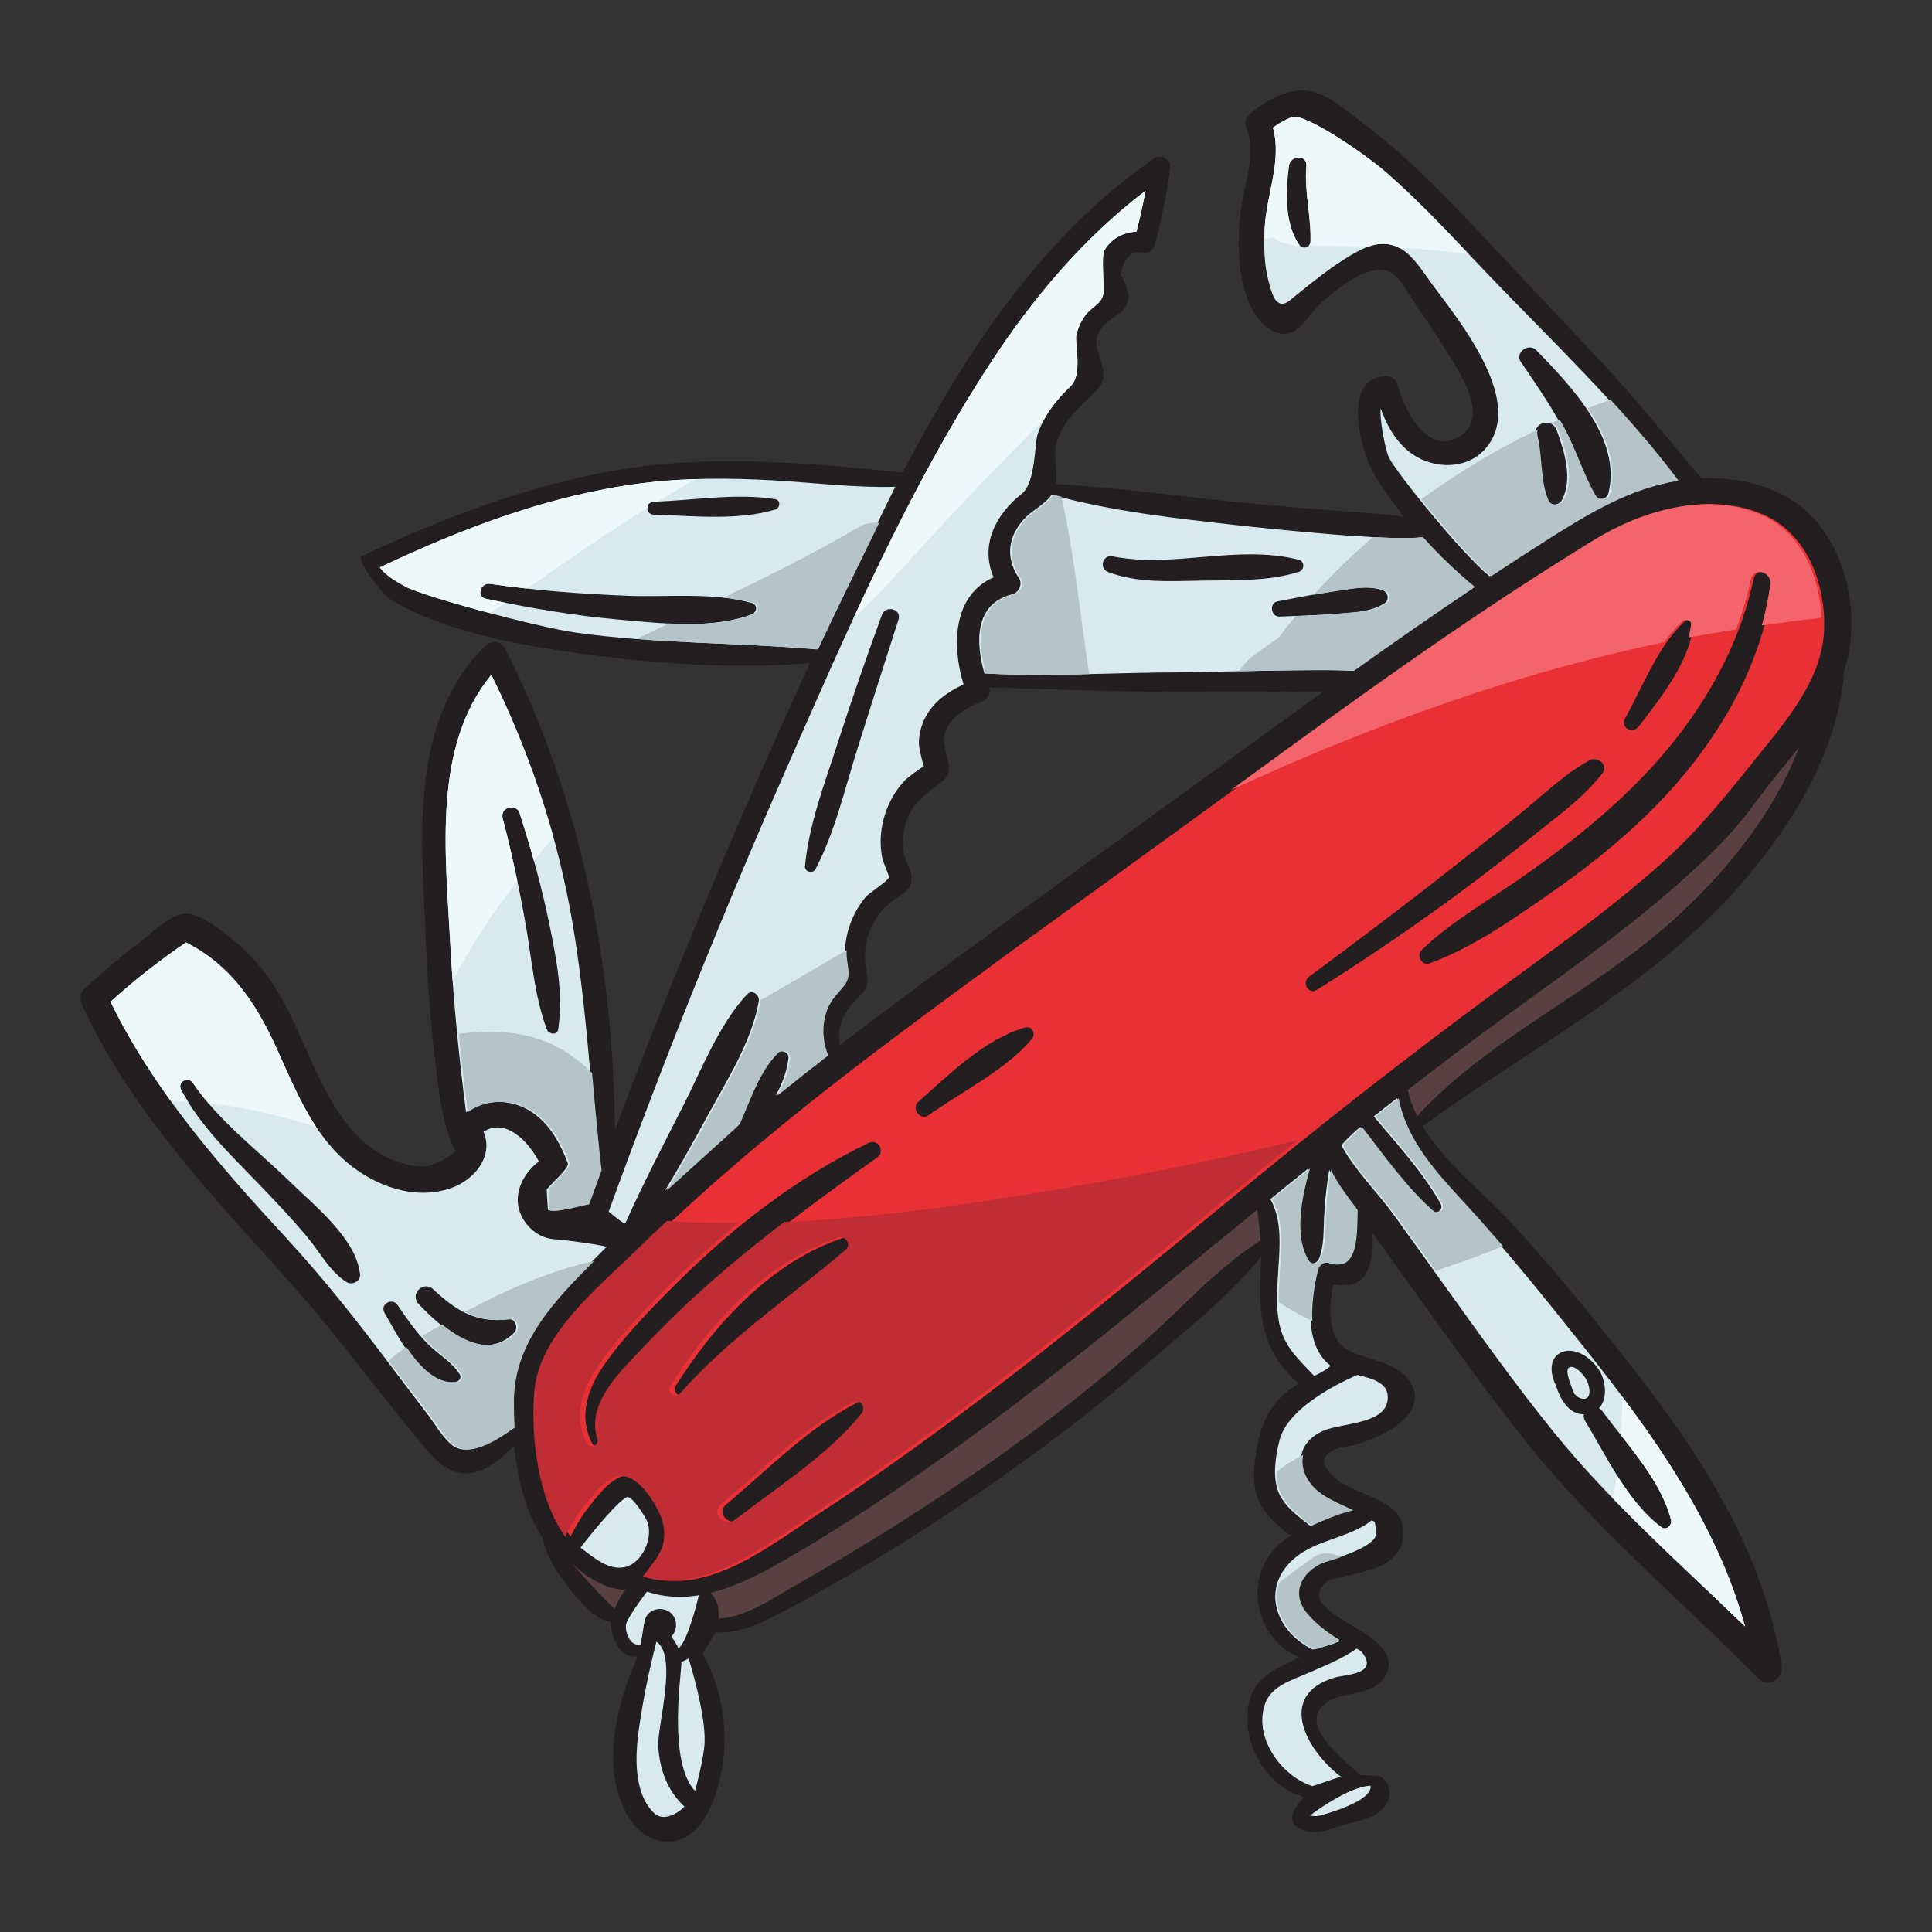<?xml version="1.0" encoding="utf-8"?>
<!-- Designed by Vexels.com - 2019 All Rights Reserved - https://vexels.com/terms-and-conditions/  -->
<svg version="1.1" id="Capa_1" xmlns="http://www.w3.org/2000/svg" xmlns:xlink="http://www.w3.org/1999/xlink" x="0px" y="0px"
	 viewBox="0 0 1200 1200" enable-background="new 0 0 1200 1200" xml:space="preserve">
<rect x="0" y="0" width="1200" height="1200" fill="#333333" stroke="none"/>
<g>
	<g>
		<path fill="#231F20" d="M1145.475,416.48c0.75-2.311,1.442-4.639,1.995-7.009c6.245-26.78,0.845-58.028-15.243-80.453
			c-17.585-24.512-46.051-32.84-75.204-31.943c-0.918,0.028-38.972-47.325-59.454-69.139
			c-26.503-28.228-53.068-56.398-79.605-84.594c-22.457-23.86-45.129-47.16-71.392-66.9c-9.783-7.354-21.56-18.212-34.147-20.037
			c-12.812-1.858-25.056,6.016-34.909,13.202c-2.553,1.862-4.933,5.437-3.583,8.805c6.967,17.376-1.296,35.464-3.373,53.13
			c-1.888,16.064-1.938,33.685,2.661,49.358c2.922,9.959,9.134,22.09,19.716,25.669c12.451,4.211,18.339-8.83,25.586-16.26
			c8.477-8.691,31.589-27.75,44.623-21.551c6.697,3.185,13.79,17.291,18.099,23.333c5.092,7.141,9.954,14.451,14.547,21.923
			c8.298,13.502,29.961,42.99,12.233,56.046c-20.576,15.153-35.807-15.393-40.067-31.19c-0.794-2.945-3.751-5.284-6.841-5.208
			c-28.887,0.712-15.65,47.954-7.019,61.891c5.388,8.7,11.48,17.271,18.098,25.556c-12.411-2.176-25.238-2.551-37.811-3.564
			c-21.2-1.708-42.394-3.376-63.564-5.444c-38.218-3.733-76.622-9.476-114.998-11.406c1.51-8.139-1.89-16.873,0.325-25.159
			c3.295-12.324,12.646-21.345,21.599-29.788c4.312-4.066,7.988-7.393,7.627-13.766c-0.665-11.751-10.247-19.381,1.115-30.665
			c5.416-5.379,13.262-7.299,14.36-15.953c0.375-2.953-0.235-4.221-1.209-7.318c-1.028-2.546-2.245-5.005-3.649-7.375
			c2.183-11.142,7.144-15.669,14.883-13.579c2.8,0.333,5.596-2.266,6.296-4.794c4.42-15.943,7.569-32.013,9.732-48.409
			c0.64-4.856-6.071-8.286-9.863-5.66c-70.451,48.784-117.243,120.454-156.319,195.226c-55.708-5.559-113.377-11.015-168.919-2.821
			c-58.29,8.599-113.995,29.867-167.109,54.739c-4.2,1.967,13.663,24.215,16.691,26.16c9.508,6.109,20.062,10.715,30.641,14.626
			c25.381,9.381,52.677,14.525,79.367,18.466c49.681,7.336,101.426,11.3,151.699,7.255c-27.4,59.335-53.231,119.412-77.956,179.874
			c-14.915,36.472-29.303,73.151-43.17,110.03c-1.046-103.323-21.332-207.299-68.578-299.444c-2.221-4.332-8.439-4.719-11.696-1.507
			c-46.328,45.69-40.345,115.128-37.573,175.115c1.234,26.701,2.637,53.451,5.812,80.001c2.37,19.82,4.048,40.889,12.875,59.037
			c-2.115,3.269-14.792,9.286-18.132,9.434c-8.013,0.356-15.845-1.695-23.068-5.012c-13.635-6.261-24.004-17.117-32.074-29.575
			c-15.162-23.406-22.875-50.665-37.399-74.422c-6.312-10.325-13.833-19.941-23.021-27.859
			c-8.319-7.169-21.033-18.429-32.123-19.913c-9.898-1.325-21.714,11.167-29.103,16.724c-12.377,9.308-24.169,19.295-35.514,29.831
			c-2.931,2.721-2.86,6.857-1.316,10.197c31.816,68.787,84.017,121.302,133.538,177.254c24.995,28.241,47.194,58.683,71.254,87.686
			c7.764,9.36,16.801,23.131,29.725,25.486c12.879,2.347,24.82-8.034,33.834-16.756c2.034,20.068,6.948,40.866,17.434,57.032
			c2.242,8.522,5.536,16.538,11.871,24.879c7.173,9.444,17.95,25.421,30.978,27.582c-0.741,9.835,5.74,22.753,16.261,21.426
			c-8.997,20.751-15.64,42.682-15.097,65.514c0.445,18.706,9.498,47.322,31.859,49.281c21.227,1.859,30.951-23.152,34.703-39.905
			c5.755-25.693,2.039-53.411-10.899-76.422c-0.469-0.834,5.532-8.586,7.776-13.566c12.068,0.628,22.827-3.195,33.965-8.743
			c17.404-8.668,34.369-18.395,51.198-28.118c33.052-19.095,65.08-40.075,96.231-62.124c29.855-21.131,58.732-43.471,86.347-67.463
			c23.938-20.797,51.035-41.735,71.181-66.747c-0.114,11.196-1.042,22.378,0.029,33.558c1.763,18.406,9.756,33.594,23.444,45.107
			c-11.977,7.128-20.989,17.569-24.759,34.21c-2.591,11.438-4.952,25.837-0.7,37.134c3.529,9.377,11.972,16.957,20.398,23.1
			c-8.739,5.523-15.407,13.047-18.663,23.554c-6.448,20.801,4.221,44.28,24.33,51.978c-5.271,2.498-10.388,5.112-15.15,7.662
			c-10.463,5.605-16.232,14.078-17.224,25.973c-1.941,23.268,12.68,46.874,35.158,53.271c-6.291,6.141-12.234,15.202-2.108,19.963
			c7.187,3.379,15.151,1.365,22.194-1.285c7.714-2.902,16.744-3.8,23.975-7.719c5.44-2.948,9.517-8.418,8.872-14.789
			c-0.527-5.197-3.757-9.682-9.229-9.41c-0.301,0.015-6.374-0.547-9.074-0.59c-10.364-9.806-40.323-32.197-20.176-45.278
			c10.998-7.141,28.798-3.229,36.144-16.63c15.159-27.657-62.496-37.07-35.643-58.953c18.334-5.293,48.981-6.323,46.403-32.095
			c-1.075-10.745-9.803-15.004-18.51-19.277c-6.94-3.405-16.068-6.249-22.167-10.947c-6.334-4.879-12.681-12.384-4.064-17.632
			c4.05-2.466,7.973-2.701,12.491-3.63c15.299-3.145,50.277-18.653,36.597-39.776c-6.653-10.273-20.827-12.938-31.47-16.545
			c-10.856-3.679-15.841-8.787-17.353-20.255c-1.044-7.919-0.315-15.824,1.149-23.618c7.969,1.592,16.483,0.735,20.7-7.29
			c3.61-6.87,4.393-16.051,3.515-24.965c9.261,13.062,18.654,26.034,27.992,39.04c21.882,30.48,43.729,61.009,67.082,90.39
			c43.066,54.182,96.381,98.589,144.852,147.663c6.519,6.599,15.6-0.402,14.339-8.347c-11.346-71.532-51.182-132.37-95.265-188.156
			c-23.378-29.584-47.222-59.01-72.793-86.735c-17.546-19.025-41.187-37.014-54.906-59.894
			c58.524-42.563,123.8-77.356,176.166-127.752C1100.274,532.762,1141.449,475.504,1145.475,416.48z M533.68,618.933
			c8.059-7.629,4.347-12.348,3.678-22.543c-0.958-14.601,6.157-29.248,18.085-37.661c6.1-4.303,11.684-6.391,10.641-14.991
			c-0.512-4.215-3.434-8.226-4.378-12.418c-1.382-6.135-1.075-12.557,0.518-18.621c3.486-13.268,11.477-18.472,21.594-26.242
			c5.172-3.972,6.536-7.236,5.104-13.713c-1.963-8.88-5.098-13.863,0.502-22.718c4.44-7.022,12.445-11.057,19.93-14.041
			c3.347-1.334,6.572-4.924,5.049-8.892c-0.131-0.342,76.913,2.673,114.665,2.639c21.787-0.019,43.574-0.039,65.361-0.058
			c8.653-0.008,18.024,0.58,27.198,0.124c-16.133,11.609-32.214,23.292-48.281,34.994
			c-66.852,48.692-134.066,96.903-200.614,146.009c-17.14,12.648-34.217,25.419-51.13,38.41
			C519.421,637.406,524.497,627.626,533.68,618.933z"/>
	</g>
	<path fill="#E93135" d="M1096.548,320.197c-33.928-15.559-75.133-3.134-104.969,15.194c-29.789,18.299-59.088,37.38-87.963,57.09
		c-56.147,38.327-110.77,78.844-165.759,118.798c-60.257,43.782-120.911,87.075-180.502,131.762
		c-55.489,41.611-109.746,85.154-159.24,133.84c-23.828,23.439-60.125,52.14-62.986,87.65c-2.201,27.332,2.101,66.158,19.22,89.884
		c3.209-6.526,6.915-12.723,11.498-18.564c4.821-6.144,11.208-14.645,18.436-18.065c13.387-6.335,27.792,17.001,30.58,27.585
		c2.201,8.357,0.835,16.258-4.313,23.179c-2.292,3.082-4.987,7.097-8.033,10.607c37.412,12.234,76.258-19.606,105.889-38.864
		c33.067-21.492,65.07-44.573,96.619-68.222c62.725-47.018,122.697-97.551,183.417-147.091
		c52.054-42.469,105.098-83.367,159.451-122.847c29.094-21.132,58.051-42.545,84.863-66.558
		c23.091-20.682,41.492-44.039,60.81-68.093c17.709-22.05,38.177-46.483,39.409-76.029
		C1134.119,363.968,1123.135,332.389,1096.548,320.197z M425.553,865.612c-2.894,3.276-8.264-1.006-5.986-4.619
		c24.603-39.027,59.85-77.688,104.863-92.348c4.108-1.338,7.712,4.543,4.326,7.432C493.803,805.896,456.284,830.83,425.553,865.612z
		 M538.366,878.048c-21.356,26.182-51.823,45.178-78.291,65.727c-6.448,5.006-15.68-3.731-9.183-9.183
		c26.071-21.88,51.409-48.061,82-63.638C537.656,868.527,541.555,874.138,538.366,878.048z M544.634,719.105
		c-33.341,23.649-66.714,48.234-97.532,75.124c-15.059,13.14-29.487,26.997-43.209,41.527c-13.906,14.724-36.968,35.524-29.543,58
		c1.283,3.884-4.74,6.383-6.579,2.774c-8.978-17.614-2.368-34.947,8.441-50.132c13.188-18.527,29.87-35.331,46.01-51.269
		c34.887-34.453,73.026-63.672,117.069-85.165C545.468,706.948,550.177,715.173,544.634,719.105z M640.907,645.389
		c-16.823,19.698-43.381,32.389-64.263,47.388c-4.917,3.532-10.855-4.391-6.415-8.314c19.25-17.005,41.226-39.031,66.488-46.27
		C641.106,636.935,643.565,642.275,640.907,645.389z M1009.329,446.22c11.163-19.893,20.208-44.705,37.142-60.398
		c1.823-1.689,5.763-0.674,5.422,2.246c-2.751,23.53-20.112,44.842-34.032,63.139
		C1014.114,456.133,1006.125,451.928,1009.329,446.22z M813.138,606.624c30.566-22.61,60.939-45.56,90.802-69.091
		c14.036-11.06,28.051-22.137,41.86-33.483c13.45-11.051,26.318-23.648,41.724-31.928c4.628-2.488,11.672,2.996,7.918,7.919
		c-11.153,14.628-26.311,25.595-40.585,37.037c-13.731,11.007-27.567,21.91-41.653,32.46c-30.872,23.121-62.57,44.841-95.291,65.252
		C812.627,618.087,808.366,610.154,813.138,606.624z M1101.157,363.008c-7.358,53.025-35.659,99.625-72.657,137.445
		c-20.45,20.905-43.388,39.015-67.385,55.656c-22.686,15.731-47.186,32.856-73.289,42.251c-4.74,1.706-8.211-4.969-4.807-8.258
		c18.84-18.202,43.093-31.674,64.45-46.72c22.651-15.959,44.647-33.17,64.537-52.501c36.976-35.938,66.225-80.302,77.172-131.175
		C1090.902,351.694,1102.221,355.338,1101.157,363.008z"/>
	<g>
		<path fill="#594042" d="M757.803,770.254c-58.807,48.098-117.569,96.676-179.849,140.27
			c-30.782,21.545-62.206,42.459-94.953,60.915c-13.181,7.429-27.315,14.411-41.845,17.97c4.241,3.296,5.631,10.087,5.275,15.971
			c17.398-1.031,33.66-12.753,48.403-21.135c15.388-8.75,30.561-17.859,45.676-27.073c29.431-17.941,58.186-36.992,86.179-57.104
			c29.576-21.25,57.979-43.881,85.253-68.014c23.123-20.46,44.715-45.069,70.997-61.533c-0.422-6.426-1.233-12.757-2.006-19.142
			C773.216,757.659,765.507,763.953,757.803,770.254z"/>
		<path fill="#594042" d="M355.624,971.451c-0.422,0.091,21.619,24.277,26.211,27.808c1.537-3.954,3.819-8.368,6.596-11.945
			C377.692,987.904,364.321,979.761,355.624,971.451z"/>
		<path fill="#594042" d="M1073.262,519.348c-12.795,13.641-26.771,26.268-41.031,38.347c-28.532,24.169-58.954,45.97-89.249,67.844
			c-23.193,16.746-46.025,33.936-68.627,51.415c1.33,5.705,3.285,11.127,5.835,16.265c45.65-49.467,110.474-77.476,160.123-122.693
			c25.638-23.35,48.457-49.988,65.18-80.486c4.651-8.484,8.533-17.069,11.879-25.76c-4.998,6.344-10.109,12.495-14.966,18.484
			C1092.641,494.803,1083.837,508.072,1073.262,519.348z"/>
	</g>
	<g>
		<path fill="#D9EAED" d="M785.749,1058.282c-7.302,20.844,9.971,44.693,29.115,51.062c0.901,0.3,12.5-4.436,18.132-5.713
			c-22.122-16.662-40.161-50.92-3.966-61.669c6.416-1.906,27.677-1.951,16.99-15.61c-0.687-0.879-1.968-1.648-3.437-2.344
			c-9.184,6.538-20.157,10.734-30.452,15.292C802.332,1043.637,789.665,1047.106,785.749,1058.282z"/>
		<path fill="#D9EAED" d="M822.264,1126.978c4.686-1.305,30.762-9.09,28.971-17.831c-14.039,0.521-37.46,18.324-37.553,18.503
			C816.626,1128.267,819.49,1128.076,822.264,1126.978z"/>
		<path fill="#D9EAED" d="M815.205,1024.501c0.444,0.217,11.828-3.493,17.174-5.097c-7.732-4.479-15.5-10.214-21.241-16.974
			c-10.471-12.329-4.454-25.555,9.629-31.793c1.631-0.722,34.891-8.992,33.983-18.55c-0.682-7.181-0.537-6.874-2.733-7.803
			c-13.753,10.944-33.98,11.834-47.686,23.324C782.33,986.05,792.477,1013.391,815.205,1024.501z"/>
		<path fill="#D9EAED" d="M822.401,756.367c-0.391,8.272,0.027,17.689-3.127,25.401c-1.282,3.135-5.509,4.257-7.483,0.978
			c-9.454-15.706-4.002-39.686,0.809-56.983c-7.867,6.329-15.722,12.674-23.562,19.04c7.724,13.628,5.702,30.787,4.804,46.038
			c-0.648,11.004-1.486,22.429,1.198,33.242c3.327,13.412,12.424,21.078,21.193,30.496c4.164-1.764,10.848-5.803,9.924-6.528
			c-16.716-13.107-12.708-41.691-8.501-59.45c0.711-3.005,4.448-5.31,7.454-4.232c17.801,6.386,16.762-18.54,17.138-32.813
			c-5.897-7.855-12.329-16.125-16.615-24.913C823.911,736.471,822.872,746.402,822.401,756.367z"/>
		<path fill="#D9EAED" d="M794.745,894.496c-2.375,9.359-4.283,21.598-1.171,30.908c3.146,9.411,12.245,16.083,20.088,22.229
			c7.94-3.608,17.017-7.503,25.831-9.585c-0.007-0.003-0.015-0.006-0.021-0.01c-6.394-3.068-13.17-5.833-19.092-9.793
			c-16.432-10.99-17.59-31.679,2.162-39.805c11.916-4.902,40.029-3.798,39.424-20.966c-0.308-8.767-9.555-11.228-19.04-13.451
			C842.526,854.39,800.661,871.182,794.745,894.496z"/>
		<path fill="#D9EAED" d="M983.325,868.82c5.75,0.355,3.9-8.12,2.379-11.292c-1.308-2.727-7.929-10.831-11.462-7.911
			c-2.687,2.221,3.558,15.803,3.563,16.037C979.324,867.391,981.125,868.685,983.325,868.82z"/>
		<path fill="#D9EAED" d="M401.701,944.378c-1.031-2.242-8.046-13.884-11.667-14.549c-3.725-0.684-24.091,24.142-29.454,31.469
			c8.219,6.136,17.096,13.901,26.918,12.166C398.882,971.454,406.393,954.586,401.701,944.378z"/>
		<path fill="#D9EAED" d="M376.706,774.507c0.653-0.66-26.764-4.615-31.505-4.732c-7.835-0.194-14.997-4.799-19.338-11.141
			c-9.061-13.238-2.614-28.524,8.824-37.226c-6.85-13.115-21.09-27.207-34.378-18.422c6.322,14.412-4.804,29.656-20.285,35.004
			c-22.631,7.818-47.458-1.429-64.89-16.339c-21.764-18.616-32.245-46.346-43.85-71.681c-12.738-27.81-28.377-50.742-55.75-64.605
			c-16.518,11.192-32.112,23.452-46.901,36.831c27.075,55.518,67.386,101.429,109.017,146.579
			c21.242,23.037,40.707,47.299,59.579,72.294c9.407,12.459,18.802,24.923,28.302,37.31c4.765,6.213,9.173,14.273,15.282,19.221
			c12.38,10.026,36.607-10.712,37.733-10.712c-0.312-5.895-0.429-11.648-0.377-17.08
			C318.551,829.196,350.095,801.39,376.706,774.507z M215.365,796.386c-10.457-6.523-16.53-18.424-24.293-27.776
			c-9.018-10.863-18.743-21.108-28.503-31.299c-18.134-18.933-37.606-37.008-50.054-60.357c-2.587-4.853,4.281-8.77,7.314-4.275
			c15.864,23.516,40.393,41.89,60.583,61.618c15.009,14.667,41.009,35.107,43.238,57.334
			C224.069,795.825,218.672,798.449,215.365,796.386z M282.798,858.395c-20.617,2.623-35.469-28.348-43.957-42.973
			c-3.091-5.325,4.797-9.773,8.167-4.774c5.783,8.579,11.635,17.071,19.015,24.378c6.482,6.417,14.631,10.812,19.517,18.589
			C286.957,855.871,285.031,858.111,282.798,858.395z M319.318,827.849c-19.549,19.494-45.583-3.219-59.34-17.964
			c-5.652-6.058,3.02-14.718,9.083-9.083c14.294,13.284,26.658,21.209,46.764,18.613
			C320.265,818.842,322.066,825.109,319.318,827.849z"/>
		<path fill="#D9EAED" d="M397.699,1021.539c0.574-0.081,2.028-12.841,2.972-15.743c1.618-4.975,6.689-7.217,11.63-6.147
			c5.058,1.094,8.199,5.827,7.522,10.864c-0.296,2.205-1.191,4.359-2.802,5.951c-0.023,0.022,3.373,4.604,4.376,7.407
			c5.554-4.381,11.412-27.728,12.669-33.021c-10.662,1.721-21.485,1.349-32.259-2.261c-2.649,3.64-12.864,17.121-13.067,21
			C388.482,1014.511,391.418,1022.432,397.699,1021.539z"/>
		<path fill="#D9EAED" d="M423.24,1032.382c0.463,4.311-8.971,61.523,8.452,80.018c0.324-0.807,5.501-20.508,5.947-29.85
			c0.872-18.262-9.853-52.159-9.903-52.468C426.27,1030.879,424.768,1031.644,423.24,1032.382z"/>
		<path fill="#D9EAED" d="M407.7,1019.682c-4.521,17.59-8.229,35.751-10.799,53.676c-2.331,16.252-3.687,39.711,8.959,52.42
			c7.752,7.791,19.469-3.471,19.176-3.746c-10.597-9.924-15.339-22.989-16.194-37.321
			C408.112,1072.487,421.201,1028.395,407.7,1019.682z"/>
		<path fill="#D9EAED" d="M925.142,357.906c10.622-7.031,21.284-14.005,32.044-20.836c27.067-17.184,53.146-33.535,84.36-38.499
			c-34.612-46.129-77.306-86.342-117.053-127.876c-20.919-21.859-41.379-44.425-64.269-64.271
			c-11.519-9.987-49.507-36.519-57.788-33.645c-4.175,1.448-8.086,3.861-11.792,6.462c5.744,20.61-4.13,41.761-5.153,62.705
			c-0.525,10.718-0.437,22.224,2.415,32.611c1.82,6.632,4.067,17.784,12.086,12.894c2.678-1.633,36.263-31.562,53.472-35.342
			c18.624-4.09,27.031,12.249,36.878,25.569c16.785,22.704,58.547,73.766,31.173,102.189c-9.91,10.29-25.985,11.233-38.485,5.461
			c-13.203-6.097-20.757-18.441-25.45-31.657c-0.891,5.39,2.653,25.721,5.258,30.782
			C868.114,294.707,908.972,344.923,925.142,357.906z M806.887,151.974c-9.221-13.534-8.33-33.421-6.331-48.919
			c0.872-6.764,11.474-7.074,10.869,0c-1.37,16.013,3.029,31.228,2.564,46.995C813.874,153.968,808.988,155.057,806.887,151.974z
			 M970.037,310.757c-1.767,3.265-7.642,3.737-9.263,0c-5.295-12.2-3.674-27.055-6.817-39.975
			c-2.071-8.514,9.99-11.564,12.931-3.565C971.664,280.209,977.103,297.7,970.037,310.757z M954.182,217.48
			c21.707,22.386,53.154,54.953,44.871,88.825c-1.025,4.193-7.073,4.888-9.159,1.197c-7.653-13.545-12.056-28.361-19.482-42.135
			c-7.582-14.063-16.777-27.335-25.763-40.532C940.697,219.031,949.489,212.64,954.182,217.48z"/>
		<path fill="#D9EAED" d="M636.96,321.44c-10.674,10.909-12.972,24.533-4.074,37.602c2.469,3.626-0.017,9.034-4.088,10.047
			c-23.701,5.893-22.892,29.976-17.347,49.207c39.099,2.1,78.495-0.47,117.616-0.665c20.797-0.104,94.987-2.395,110.83-0.928
			c24.831-17.708,49.848-35.149,75.188-52.117c-11.306-9.268-22.215-19.729-32.257-30.939c-17.717,2.801-94.522-5.199-114.786-7.476
			c-38.233-4.296-77.659-8.545-114.842-18.914C649.242,313.157,641.823,316.47,636.96,321.44z M858.629,366.536
			c3.727,1.197,4.573,6.3,1.096,8.385c-8.862,5.315-18.73,5.32-28.831,6.214c-12.018,1.064-24.105,1.326-36.158,1.836
			c-5.375,0.228-6.594-8.423-1.276-9.427c11.824-2.233,23.624-4.715,35.54-6.403C838.998,365.725,848.806,363.381,858.629,366.536z
			 M691.198,345.58c37.738,7.519,77.711-7.645,115.548,2.111c3.831,0.988,3.551,6.371,0,7.487
			c-19.199,6.03-40.159,5.104-60.085,5.434c-19.635,0.325-39.461,1.727-58.166-5.231
			C682.379,353.105,684.736,344.293,691.198,345.58z"/>
		<path fill="#D9EAED" d="M556.097,302.352c-25.299,0.736-50.738-2.613-75.951-4.005c-27.243-1.504-54.443-1.668-81.561,1.795
			c-57.044,7.285-111.026,27.776-162.709,52.283c0.388,0.533,0.805,1.072,1.304,1.619c3.946,4.331,9.63,7.52,14.672,10.323
			c10.627,5.909,81.521,25.13,105.755,28.549c49.644,7.003,99.664,6.081,149.466,10.42
			C520.819,373.773,553.893,306.647,556.097,302.352z M467.042,381.514c-24.813,9.499-56.776,5.613-82.759,3.317
			c-27.856-2.462-55.113-7.138-82.461-12.929c-6.173-1.307-3.392-10.12,2.552-9.256c28.34,4.118,57.128,6.317,85.744,7.404
			c24.764,0.94,52.967-2.322,76.924,4.523C470.685,375.613,470.222,380.296,467.042,381.514z M481.635,316.455
			c-23.61,7.069-51.307,3.928-75.649,3.189c-5.184-0.157-5.177-7.894,0-8.046c24.639-0.723,51.235-5.534,75.649-1.54
			C485.045,310.615,484.53,315.588,481.635,316.455z"/>
		<path fill="#D9EAED" d="M388.516,759.556c11.301-25.23,24.143-49.639,36.6-74.312c11.355-22.49,21.555-48.929,38.836-67.584
			c3.23-3.486,8.002,0.282,7.314,4.258c-4.34,25.094-20.026,49.465-32.055,71.565c-8.461,15.546-17.022,30.973-26.166,46.064
			c14.643-13.465,45.069-40.645,45.375-41.325c6.827-15.146,11.887-32.013,23.72-44.12c2.494-2.551,8.053-0.809,7.591,3.144
			c-0.98,8.389-3.987,16.026-7.911,23.269c10.426-8.421,20.951-16.724,31.545-24.935c-3.568-9.21-4.121-18.896-0.575-28.463
			c2.473-6.673,6.884-10.055,10.897-15.423c4.488-6.005,1.065-12.25,1.093-19.495c0.049-12.586,4.798-25.192,12.754-34.888
			c2.235-2.723,13.801-9.873,14.701-12.406c0.159-0.447-3.695-9.411-4.187-11.762c-2.427-11.608-0.545-24.075,4.59-34.706
			c2.422-5.015,5.641-9.792,9.496-13.832c1.511-1.584,8.746-7.033,11.74-8.648c-0.677-1.286-3.187-11.515-3.144-14.762
			c0.073-5.388,1.614-11.151,4.165-15.893c5.181-9.634,13.993-15.722,23.58-20.224c-7.517-24.571-6.499-55.418,18.649-66.507
			c-8.311-19.448,0.614-38.537,17.553-51.946c8.555-6.773,7.89-30.873,9.769-36.707c3.771-11.703,11.748-21.734,20.578-30.084
			c7.521-7.114,2.51-27.154,3.447-31.439c0.993-4.541,3.017-8.998,5.804-12.711c3.568-4.752,9.897-7.186,10.959-12.707
			c0.978-5.081-1.498-23.702,0.79-27.572c4.352-7.361,11.749-11.093,19.827-11.497c2.201-8.423,4.093-16.896,5.632-25.446
			c-38.409,29.346-69.814,66.433-96.222,106.921c-51.633,79.161-89.949,168.053-127.845,254.359
			c-39.392,89.711-75.946,180.726-109.358,272.835C382.015,755.788,387.942,760.839,388.516,759.556z M520.298,461.529
			c8.602-26.712,17.849-53.163,27.431-79.538c2.329-6.411,12.494-3.781,10.345,2.852c-8.63,26.645-17.05,53.365-25.468,80.078
			c-7.876,24.988-13.868,51.598-26.058,74.923c-1.563,2.991-6.908,1.73-6.576-1.781
			C502.441,511.911,512.289,486.402,520.298,461.529z"/>
		<path fill="#D9EAED" d="M853.269,693.402c14.511,17.334,30.475,34.523,41.534,54.268c2.065,3.687-2.65,7.016-5.654,4.362
			c-16.986-15.006-30.304-34.242-44.222-52.059c-4.252,3.36-11.942,10.994-11.625,11.589c7.939,14.971,22.112,28.853,32.129,42.619
			c10.602,14.571,21.006,29.292,31.509,43.936c22.144,30.877,44.209,61.871,68.128,91.414c35.59,43.96,78.235,81.406,118.81,120.689
			c-17.568-64.446-57.632-120.066-98.97-172.074c-24.239-30.496-48.617-60.907-74.995-89.593
			c-18.2-19.793-37.048-39.66-42.227-66.418C862.872,685.88,858.065,689.634,853.269,693.402z M968.432,840.719
			c9.388-5.771,21.584,3.771,25.721,11.871c3.377,6.612,4.167,16.662-0.984,22.083c0.753,0.434,1.457,1.035,2.061,1.848
			c15,20.221,36.387,42.73,42.691,67.566c0.792,3.122-2.936,6.742-5.91,4.544c-20.97-15.499-34.085-44.04-47.386-65.911
			c-0.941-1.547-1.132-3.01-0.855-4.298c-9.66,0.107-14.859-9.741-17.489-18.24c-1.013-1.851-1.736-3.931-2.196-6.227
			C963.106,849.08,963.828,843.549,968.432,840.719z"/>
		<path fill="#D9EAED" d="M321.913,686.529c16.071,5.654,25.088,20.793,30.728,35.9c1.165,3.121-10.703,12.955-13.109,16.441
			c0.257,4.15,0.514,8.3,0.771,12.45c2.951,2.71,21.992-3.185,24.586-3.285c2.535-7.016,5.127-14.01,7.704-21.01
			c-6.283-54.923-8.602-110.146-18.967-164.608c-9.474-49.789-26.086-97.892-48.447-143.307
			c-36.57,44.416-28.444,111.329-25.596,165.493c1.872,35.615,5.339,70.933,9.877,106.215
			C298.684,684.134,310.797,682.618,321.913,686.529z M322.84,505.316c7.349,23.075,13.895,46.457,18.675,70.209
			c4.28,21.265,8.435,42.173,5.195,63.813c-0.593,3.957-5.972,2.984-7.078,0c-7.798-21.022-9.282-43.464-13.178-65.444
			c-3.914-22.081-8.558-43.953-14.232-65.651C310.418,501.346,320.698,498.594,322.84,505.316z"/>
	</g>
	<g>
		<path fill="#B5C4C6" d="M472.319,621.918c-4.34,25.094-20.026,49.465-32.055,71.565c-8.461,15.546-17.022,30.974-26.166,46.065
			c14.643-13.466,45.069-40.646,45.375-41.325c6.827-15.146,11.887-32.013,23.72-44.12c2.494-2.551,8.053-0.809,7.591,3.145
			c-0.98,8.389-3.987,16.025-7.911,23.269c10.426-8.421,20.951-16.724,31.545-24.935c-3.568-9.209-4.121-18.896-0.575-28.462
			c2.473-6.674,6.884-10.055,10.897-15.424c4.488-6.004,1.065-12.25,1.093-19.495c0.003-0.699,0.073-1.395,0.105-2.093
			c-17.832,10.44-35.697,20.822-53.564,31.199C472.367,621.509,472.355,621.712,472.319,621.918z"/>
		<path fill="#B5C4C6" d="M322.965,686.529c16.071,5.654,25.088,20.793,30.728,35.899c1.165,3.12-10.703,12.955-13.109,16.441
			c0.257,4.15,0.514,8.3,0.771,12.451c2.951,2.71,21.992-3.185,24.586-3.285c2.535-7.016,5.127-14.01,7.704-21.01
			c-2.308-20.171-4.08-40.383-5.914-60.582c-2.876-2.771-5.832-5.466-8.998-7.96c-22.371-17.627-47.757-19.674-73.719-16.396
			c1.583,16.267,3.411,32.505,5.498,48.731C299.737,684.134,311.849,682.618,322.965,686.529z"/>
		<path fill="#B5C4C6" d="M281.867,897.6c12.38,10.026,36.607-10.712,37.733-10.713c-0.312-5.895-0.429-11.647-0.377-17.08
			c0.34-36.223,25.471-62.257,49.782-86.537c-28.093,6.163-55.361,18.194-80.173,31.582c8.063,4.185,16.854,6.008,28.047,4.563
			c4.44-0.574,6.241,5.694,3.493,8.434c-14.235,14.194-31.903,6.008-45.771-5.183c-4.028,2.266-8.165,4.673-12.278,7.235
			c1.525,1.755,3.089,3.479,4.753,5.126c6.482,6.417,14.631,10.811,19.517,18.588c1.417,2.255-0.509,4.495-2.742,4.78
			c-12.754,1.623-23.299-9.612-31.498-21.878c-3.816,2.722-7.499,5.612-10.937,8.68c8.364,11.08,16.721,22.164,25.169,33.181
			C271.349,884.592,275.757,892.652,281.867,897.6z"/>
		<path fill="#B5C4C6" d="M818.708,788.601c0.712-3.005,4.448-5.31,7.454-4.232c17.802,6.386,16.762-18.539,17.138-32.812
			c-5.897-7.855-12.329-16.125-16.615-24.913c-1.722,9.828-2.76,19.759-3.231,29.724c-0.391,8.272,0.027,17.69-3.127,25.401
			c-1.282,3.135-5.509,4.257-7.483,0.978c-9.454-15.705-4.002-39.686,0.809-56.983c-7.867,6.328-15.722,12.674-23.562,19.04
			c7.724,13.628,5.702,30.787,4.804,46.038c-0.349,5.937-0.735,11.996-0.612,18.017c6.68,4.34,13.607,8.274,20.865,11.636
			C814.51,809.364,816.578,797.596,818.708,788.601z"/>
		<path fill="#B5C4C6" d="M933.562,774.061c-7.398-8.618-14.905-17.142-22.596-25.507c-18.2-19.793-37.048-39.66-42.227-66.418
			c-4.815,3.744-9.622,7.498-14.417,11.266c14.511,17.334,30.475,34.523,41.534,54.269c2.065,3.686-2.65,7.016-5.654,4.362
			c-16.986-15.006-30.304-34.242-44.222-52.058c-4.252,3.36-11.942,10.993-11.625,11.589c7.939,14.97,22.112,28.853,32.129,42.619
			c8.525,11.716,16.926,23.524,25.349,35.315c1.439-0.565,2.88-1.127,4.319-1.692C908.768,783.645,921.219,779.063,933.562,774.061z
			"/>
		<path fill="#B5C4C6" d="M926.194,357.905c10.622-7.031,21.284-14.005,32.044-20.836c27.067-17.184,53.146-33.535,84.36-38.5
			c-13.119-17.484-27.403-34.117-42.244-50.296c-4.747,1.653-9.464,3.386-14.15,5.195c11.102,16.263,18.421,34.353,13.901,52.836
			c-1.025,4.193-7.073,4.888-9.159,1.197c-7.653-13.545-12.056-28.361-19.482-42.135c-0.858-1.59-1.8-3.138-2.696-4.709
			c-1.724,0.751-3.453,1.49-5.167,2.263c1.836,0.59,3.481,1.959,4.34,4.296c4.776,12.993,10.215,30.484,3.149,43.541
			c-1.767,3.265-7.642,3.737-9.263,0c-5.295-12.2-3.674-27.056-6.817-39.975c-0.359-1.476-0.272-2.774,0.097-3.892
			c-11.396,5.436-22.567,11.299-33.396,17.688c-13.338,7.868-26.378,16.387-38.999,25.508
			C897.27,328.198,916.326,349.982,926.194,357.905z"/>
		<path fill="#B5C4C6" d="M840.95,416.702c24.831-17.708,49.848-35.149,75.188-52.117c-11.306-9.268-22.215-19.729-32.257-30.939
			c-5.623,0.889-17.206,0.688-31.035-0.07c-13.041,11.197-25.382,23.168-36.846,35.887c4.672-0.849,9.352-1.656,14.052-2.322
			c9.998-1.417,19.806-3.759,29.629-0.605c3.727,1.196,4.573,6.301,1.096,8.385c-8.862,5.315-18.73,5.32-28.831,6.215
			c-9.058,0.802-18.156,1.148-27.248,1.488c-3.657,4.466-7.233,8.995-10.663,13.634c-4.797,3.339-9.605,6.663-14.338,10.099
			c-4.061,2.948-7.488,6.552-10.096,10.558C797.931,416.344,830.984,415.779,840.95,416.702z"/>
		<path fill="#B5C4C6" d="M654.253,307.256c-3.958,5.901-11.378,9.214-16.241,14.183c-10.674,10.91-12.972,24.534-4.074,37.602
			c2.469,3.627-0.017,9.034-4.088,10.047c-23.701,5.893-22.892,29.976-17.347,49.208c21.295,1.143,42.677,0.893,64.056,0.405
			c-5.742-36.75-9.128-73.914-17.252-110.144C657.626,308.114,655.926,307.722,654.253,307.256z"/>
		<path fill="#B5C4C6" d="M546.082,324.752c-4.411-0.451-8.984,0.375-13.23,2.886c-26.984,15.963-55.099,29.925-83.423,43.47
			c6.407,0.671,12.669,1.751,18.664,3.464c3.644,1.041,3.18,5.724,0,6.942c-15.775,6.039-34.438,6.662-52.618,5.728
			c-6.703,3.179-13.391,6.38-20.065,9.6c37.526,2.938,75.182,3.223,112.715,6.493C517.176,383.871,534.602,348.129,546.082,324.752z
			"/>
		<path fill="#B5C4C6" d="M794.626,925.404c3.146,9.411,12.245,16.083,20.088,22.23c7.94-3.608,17.017-7.503,25.831-9.585
			c-0.007-0.004-0.015-0.006-0.021-0.009c-6.394-3.069-13.17-5.833-19.092-9.794c-9.558-6.392-13.902-16.058-12.015-24.632
			c-5.78,2.899-11.249,6.367-16.414,10.372C792.997,918,793.457,921.908,794.626,925.404z"/>
		<path fill="#B5C4C6" d="M815.554,967.434c-7.132,4.94-14.092,10.189-21.012,15.492c-5.205,15.933,4.744,33.279,21.715,41.575
			c0.338,0.165,7.017-1.946,12.546-3.671c1.044-0.776,2.092-1.546,3.136-2.321c-7.231-4.342-14.378-9.754-19.749-16.08
			c-10.471-12.328-4.454-25.554,9.629-31.793c0.597-0.264,5.449-1.547,11.306-3.531C827.669,964.235,820.87,963.752,815.554,967.434
			z"/>
	</g>
	<g>
		<path fill="#EDF8F9" d="M860.224,106.423c-11.519-9.988-49.507-36.519-57.788-33.645c-4.175,1.448-8.086,3.861-11.792,6.462
			c5.744,20.611-4.13,41.761-5.153,62.705c-0.103,2.099-0.171,4.233-0.21,6.378c1.768-0.284,3.539-0.609,5.304-0.854
			c4.322,3.064,9.705,4.967,16.081,5.02c0.237,0.002,0.473,0.004,0.71,0.006c-0.165-0.171-0.347-0.313-0.489-0.522
			c-9.221-13.534-8.33-33.421-6.331-48.919c0.872-6.763,11.474-7.074,10.869,0c-1.37,16.014,3.029,31.229,2.564,46.996
			c-0.031,1.049-0.419,1.877-0.989,2.495c12.301,0.111,24.601,0.268,36.879,0.633c1.255-0.456,2.456-0.822,3.583-1.07
			c6.174-1.356,11.21-0.436,15.564,1.845c14.463,0.754,28.88,1.936,43.213,3.849C895.47,140.105,878.633,122.384,860.224,106.423z"
			/>
		<path fill="#EDF8F9" d="M301.822,371.901c-6.173-1.307-3.392-10.12,2.552-9.256c7.597,1.104,15.228,2.06,22.877,2.904
			c19.355-13.256,38.497-26.866,58.184-39.564c5.528-3.565,11.094-7.07,16.68-10.543c0.076-1.912,1.36-3.771,3.871-3.844
			c0.838-0.025,1.683-0.065,2.525-0.098c7.709-4.728,15.47-9.367,23.286-13.916c-11.082,0.361-22.155,1.147-33.212,2.558
			c-57.044,7.285-111.026,27.776-162.709,52.283c0.388,0.533,0.805,1.071,1.304,1.619c3.946,4.331,9.63,7.52,14.672,10.323
			c5.695,3.167,28.697,10.155,52.55,16.487c3.26-2.119,6.501-4.271,9.736-6.431C310.033,373.606,305.928,372.771,301.822,371.901z"
			/>
		<path fill="#EDF8F9" d="M551.346,362.742c18.211-19.531,36.039-39.414,54.469-58.742c13.942-14.621,28.187-28.972,42.565-43.194
			c4.232-7.879,10.201-14.879,16.644-20.972c7.521-7.114,2.51-27.154,3.447-31.439c0.993-4.541,3.017-8.997,5.804-12.71
			c3.568-4.752,9.897-7.186,10.959-12.707c0.978-5.081-1.498-23.703,0.79-27.572c4.352-7.361,11.749-11.093,19.827-11.497
			c2.201-8.423,4.093-16.896,5.632-25.446c-38.409,29.346-69.814,66.433-96.222,106.921
			c-32.679,50.101-60.017,104.104-85.297,158.879C537.231,377.293,544.4,370.192,551.346,362.742z"/>
		<path fill="#EDF8F9" d="M279.582,584.603c0.436,8.307,0.978,16.595,1.581,24.874c7.998-15.26,16.697-30.11,26.794-44.287
			c4.311-6.053,8.787-11.974,13.367-17.811c-2.721-13.109-5.708-26.158-9.102-39.136c-1.804-6.897,8.476-9.649,10.617-2.926
			c3.091,9.706,6.027,19.47,8.762,29.29c4.009-4.891,8.053-9.755,12.118-14.602c-9.595-34.754-22.598-68.511-38.542-100.894
			C268.608,463.526,276.735,530.439,279.582,584.603z"/>
		<path fill="#EDF8F9" d="M112.514,676.955c-2.587-4.853,4.281-8.771,7.314-4.275c2.955,4.38,6.211,8.58,9.683,12.645
			c22.742,2.356,44.978,7.694,66.806,14.516c-10.213-15.476-17.389-33.186-25.032-49.872c-12.738-27.809-28.377-50.742-55.75-64.605
			c-16.518,11.192-32.112,23.452-46.901,36.831c10.687,21.914,23.457,42.315,37.536,61.779c3.563,0.064,7.117,0.178,10.659,0.362
			C115.328,681.924,113.862,679.483,112.514,676.955z"/>
		<path fill="#EDF8F9" d="M1083.878,1010.221c-14.318-52.523-43.58-99.182-76.294-142.802c-0.004,3.73,0.001,7.424-0.108,11.028
			c-0.131,4.344-0.382,8.69-0.634,13.036c12.79,16.204,26.289,33.73,31.08,52.604c0.792,3.123-2.936,6.742-5.91,4.544
			c-10.945-8.089-19.741-19.739-27.55-32.132c-0.947,4.663-1.921,9.319-2.894,13.977
			C1028.073,957.936,1056.445,983.661,1083.878,1010.221z"/>
	</g>
	<g>
		<path fill="#C12D34" d="M487.057,758.972c-14.779,11.369-29.29,23.067-43.26,35.257c-15.059,13.141-29.487,26.997-43.209,41.528
			c-13.906,14.724-36.968,35.524-29.543,58c1.283,3.884-4.74,6.383-6.579,2.774c-8.978-17.613-2.368-34.946,8.441-50.132
			c13.188-18.527,29.87-35.331,46.01-51.269c12.726-12.569,25.892-24.43,39.612-35.484c-14.815,0.063-29.615-0.342-44.374-1.306
			c-6.52,6.102-12.974,12.276-19.343,18.541c-23.828,23.439-60.125,52.14-62.986,87.65c-2.201,27.332,2.101,66.159,19.22,89.884
			c3.209-6.526,6.915-12.723,11.498-18.563c4.821-6.144,11.208-14.646,18.436-18.065c13.387-6.335,27.792,17,30.58,27.585
			c2.201,8.356,0.835,16.258-4.313,23.178c-2.292,3.082-4.987,7.097-8.033,10.607c37.412,12.234,76.258-19.606,105.889-38.863
			c33.067-21.491,65.07-44.573,96.619-68.221c62.725-47.018,122.697-97.551,183.417-147.091
			c6.933-5.657,13.933-11.213,20.902-16.815c-58.51,14.311-117.766,25.667-177.25,35.147
			C582.095,750.754,534.578,756.963,487.057,758.972z M422.248,865.612c-2.894,3.275-8.264-1.006-5.986-4.619
			c24.603-39.026,59.85-77.688,104.863-92.348c4.108-1.338,7.712,4.543,4.326,7.432
			C490.498,805.896,452.979,830.829,422.248,865.612z M535.061,878.048c-21.356,26.182-51.823,45.178-78.291,65.727
			c-6.448,5.006-15.68-3.731-9.183-9.183c26.071-21.881,51.409-48.061,82-63.639C534.352,868.527,538.25,874.138,535.061,878.048z"
			/>
	</g>
	<g>
		<path fill="#F4646C" d="M1094.958,320.197c-33.928-15.559-75.133-3.135-104.969,15.194c-29.789,18.3-59.088,37.38-87.963,57.089
			c-46.55,31.776-92.052,65.056-137.584,98.274c48.842-22.617,98.451-42.518,149.544-59.495
			c39.283-13.053,79.267-23.927,119.72-32.453c3.35-4.737,7.023-9.137,11.175-12.984c1.823-1.69,5.763-0.675,5.422,2.245
			c-0.309,2.645-0.827,5.257-1.48,7.845c9.809-1.761,19.633-3.418,29.472-4.977c3.829-10.116,6.989-20.519,9.294-31.23
			c1.724-8.011,13.043-4.367,11.979,3.302c-1.204,8.679-3.022,17.167-5.296,25.492c12.331-1.798,24.688-3.419,37.078-4.822
			C1130.311,358.246,1119.068,331.253,1094.958,320.197z"/>
	</g>
</g>
</svg>

